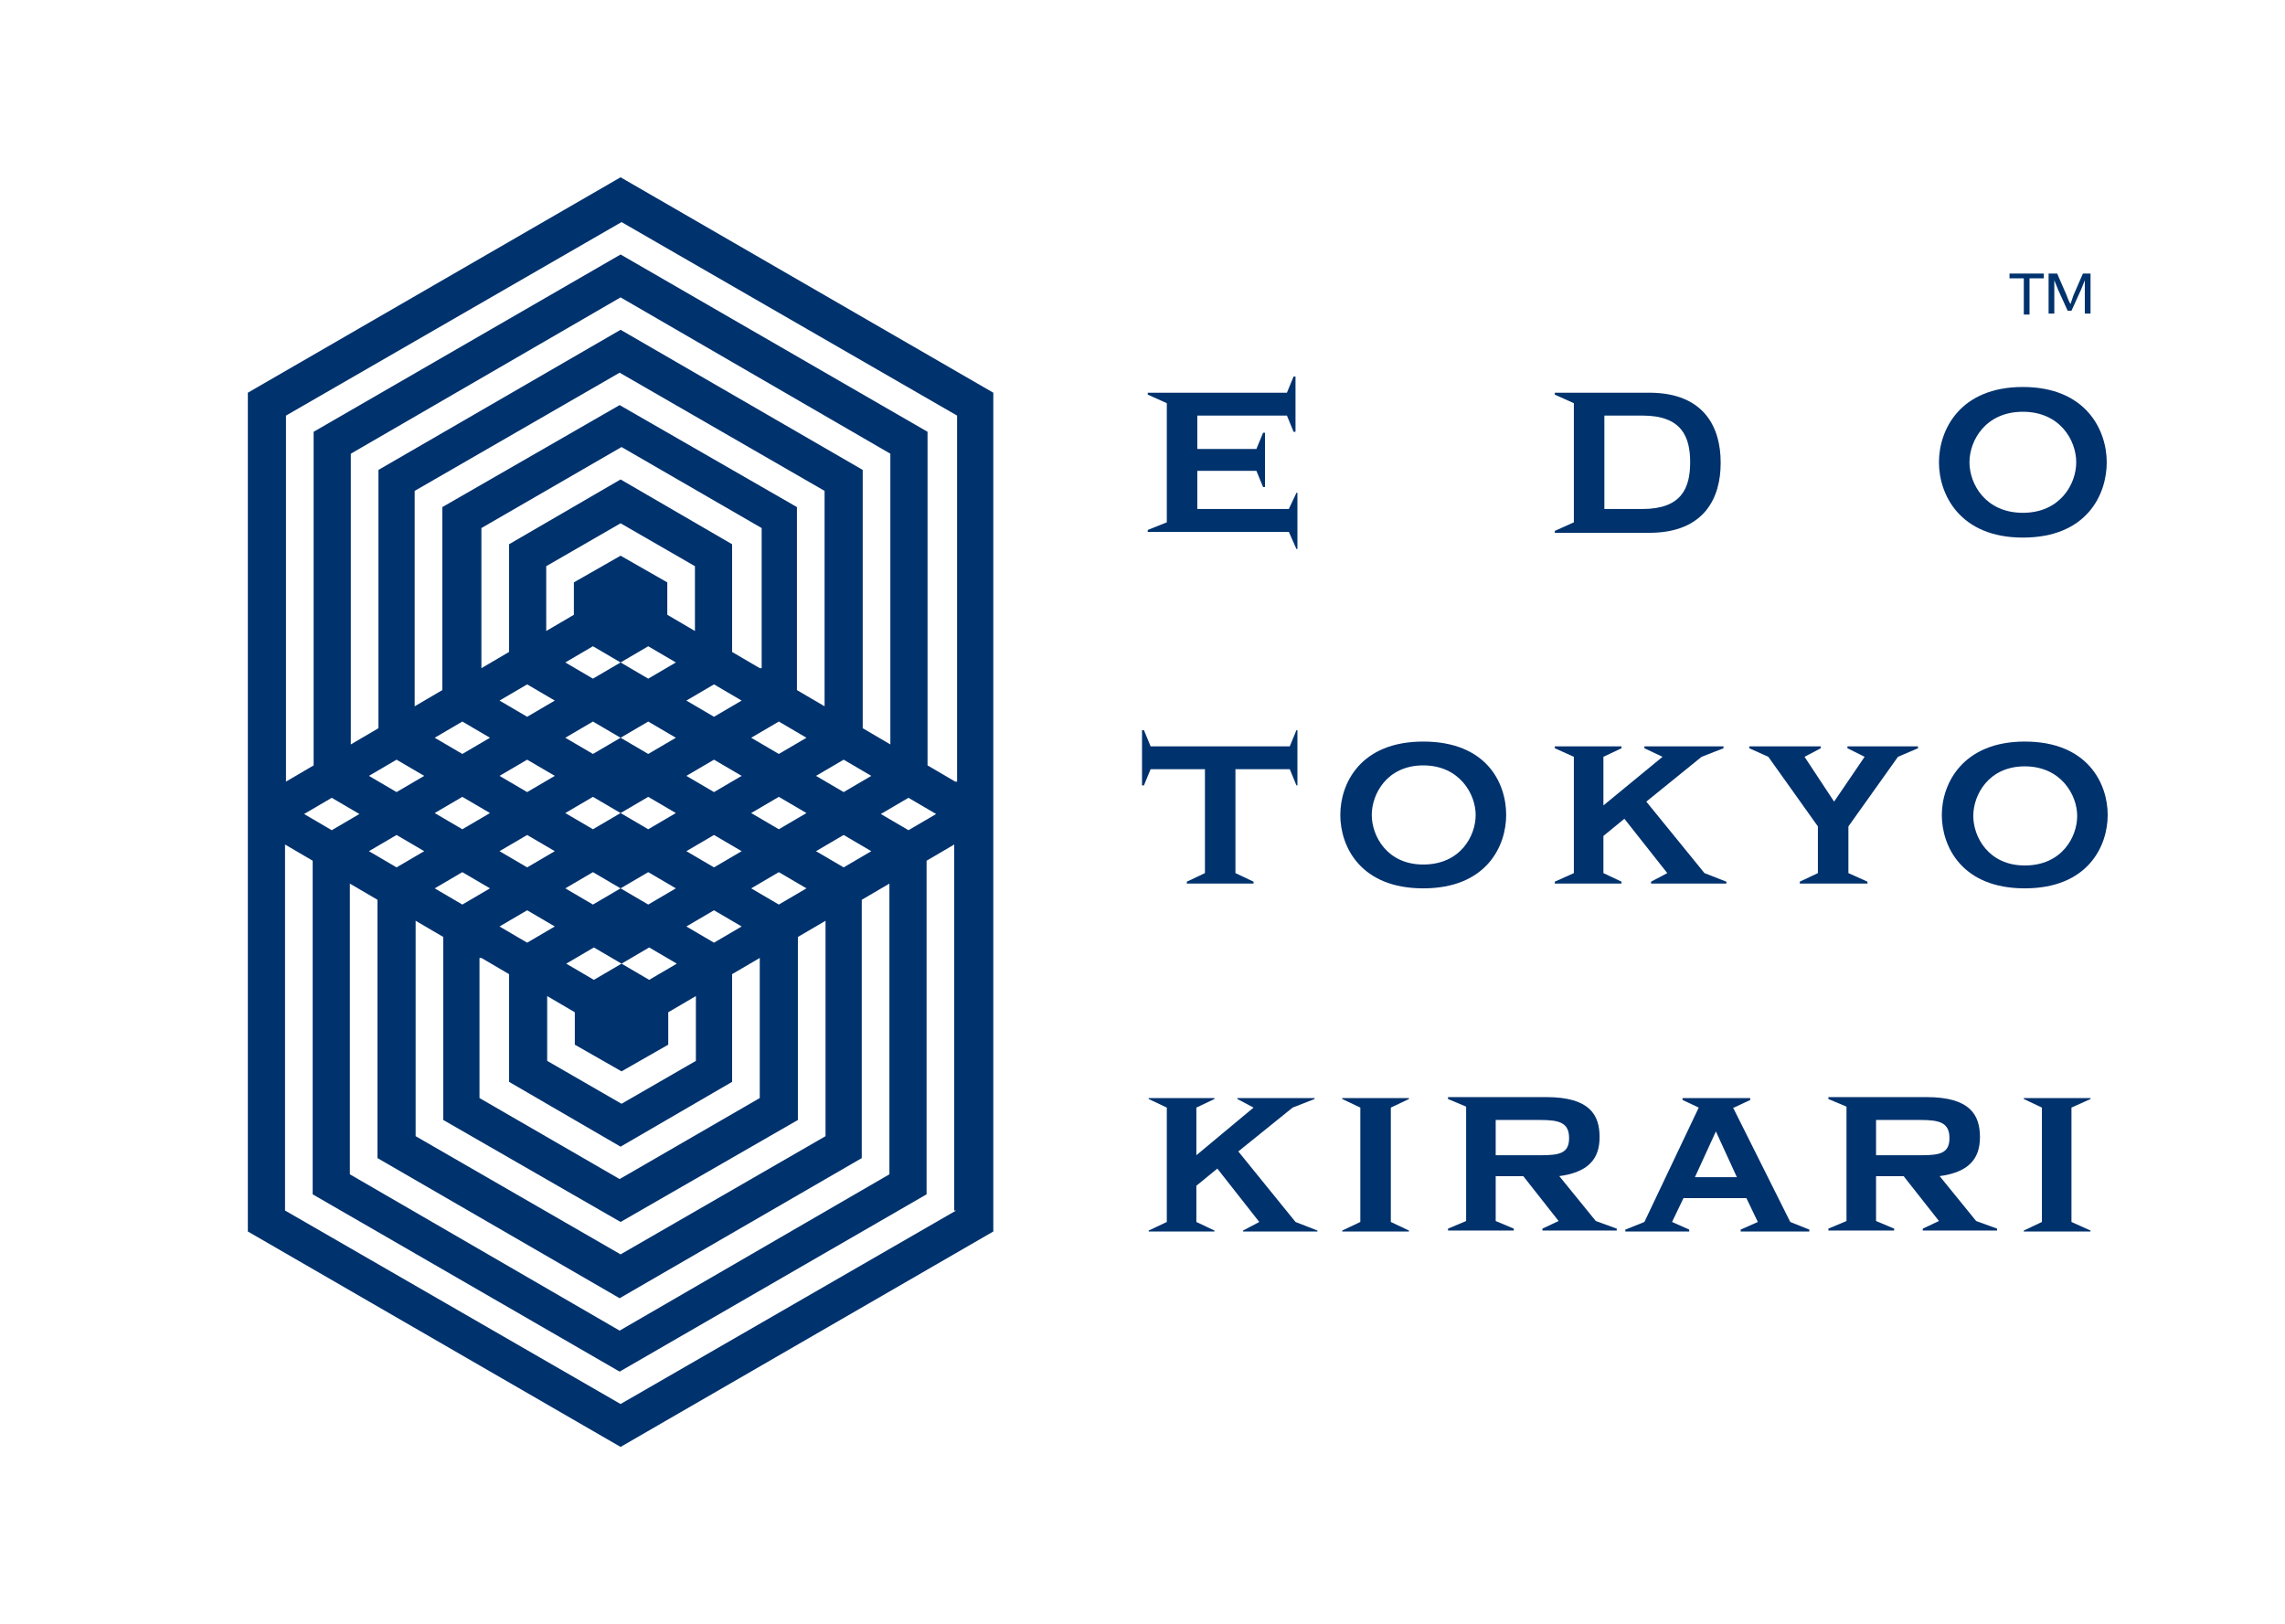 <?xml version="1.0" encoding="UTF-8"?><svg id="_レイヤー_2" xmlns="http://www.w3.org/2000/svg" viewBox="0 0 23.97 17.04"><defs><style>.cls-1{fill:none;}.cls-2{fill:#00326d;}</style></defs><g id="_レイヤー_1-2"><g><rect class="cls-1" width="23.97" height="17.04"/><g><g><path class="cls-2" d="m18.05,4.85c0-.35-.16-.73-.75-.73h-.99v.02l.2.09v1.25l-.2.09v.02h.99c.59,0,.75-.38.75-.73Zm-1.22.49v-.98h.4c.41,0,.5.22.5.49s-.09.49-.5.49h-.4Z"/><path class="cls-2" d="m21.22,5.64c.67,0,.88-.45.88-.79s-.22-.79-.88-.79-.88.45-.88.79.22.79.88.79Zm0-1.32c.39,0,.56.3.56.53s-.17.53-.56.53-.56-.3-.56-.53.17-.53.56-.53Z"/><polygon class="cls-2" points="13.6 5.76 13.61 5.76 13.61 5.17 13.6 5.17 13.52 5.34 12.56 5.34 12.56 4.94 13.18 4.94 13.25 5.11 13.27 5.11 13.27 4.54 13.25 4.54 13.18 4.71 12.56 4.71 12.56 4.36 13.5 4.36 13.57 4.53 13.59 4.53 13.59 3.95 13.57 3.95 13.5 4.12 12.04 4.12 12.04 4.14 12.24 4.23 12.24 5.48 12.04 5.56 12.04 5.58 13.52 5.58 13.6 5.76"/><path class="cls-2" d="m15.8,8.55c0-.34-.21-.77-.87-.77s-.87.44-.87.77.21.77.87.77.87-.44.87-.77Zm-.87.52c-.38,0-.54-.3-.54-.52s.16-.52.54-.52.55.3.55.52-.16.52-.55.52Z"/><polygon class="cls-2" points="12.64 8.07 12.64 9.16 12.45 9.25 12.45 9.27 13.15 9.27 13.15 9.25 12.96 9.16 12.96 8.07 13.53 8.07 13.6 8.24 13.61 8.24 13.61 7.66 13.6 7.66 13.53 7.83 12.07 7.83 12 7.66 11.98 7.66 11.98 8.24 12 8.24 12.07 8.07 12.64 8.07"/><path class="cls-2" d="m21.24,7.78c-.65,0-.87.44-.87.77s.21.77.87.77.87-.44.87-.77-.21-.77-.87-.77Zm0,1.3c-.38,0-.54-.3-.54-.52s.16-.52.54-.52.55.3.55.52-.16.52-.55.52Z"/><polygon class="cls-2" points="19.07 8.67 19.07 9.16 18.88 9.25 18.88 9.27 19.59 9.27 19.59 9.25 19.39 9.16 19.39 8.67 19.91 7.94 20.12 7.85 20.12 7.83 19.38 7.83 19.38 7.85 19.56 7.94 19.24 8.41 18.93 7.94 19.1 7.85 19.1 7.83 18.35 7.83 18.35 7.85 18.55 7.94 19.07 8.67"/><polygon class="cls-2" points="16.82 8.77 17.04 8.59 17.49 9.16 17.32 9.25 17.32 9.27 18.11 9.27 18.11 9.25 17.88 9.16 17.27 8.41 17.85 7.94 18.08 7.85 18.08 7.83 17.25 7.83 17.25 7.85 17.44 7.94 16.82 8.45 16.82 7.94 17.01 7.85 17.01 7.83 16.31 7.83 16.31 7.85 16.51 7.94 16.51 9.16 16.31 9.25 16.31 9.27 17.01 9.27 17.01 9.25 16.82 9.16 16.82 8.77"/><polygon class="cls-2" points="14.08 11.53 14.27 11.62 14.27 12.82 14.08 12.91 14.08 12.92 14.78 12.92 14.78 12.91 14.59 12.82 14.59 11.62 14.78 11.53 14.78 11.52 14.08 11.52 14.08 11.53"/><polygon class="cls-2" points="21.23 11.53 21.42 11.62 21.42 12.82 21.23 12.91 21.23 12.92 21.93 12.92 21.93 12.91 21.73 12.82 21.73 11.62 21.93 11.53 21.93 11.52 21.23 11.52 21.23 11.53"/><polygon class="cls-2" points="12.99 12.08 13.56 11.62 13.79 11.53 13.79 11.52 12.98 11.52 12.98 11.53 13.15 11.62 12.55 12.12 12.55 11.62 12.74 11.53 12.74 11.52 12.05 11.52 12.05 11.53 12.24 11.62 12.24 12.82 12.05 12.91 12.05 12.92 12.74 12.92 12.74 12.91 12.55 12.82 12.55 12.44 12.77 12.26 13.21 12.82 13.04 12.91 13.04 12.92 13.82 12.92 13.82 12.91 13.59 12.82 12.99 12.08"/><path class="cls-2" d="m18.19,11.62l.17-.08v-.02h-.71v.02l.17.08-.57,1.2-.2.08v.02h.67v-.02l-.18-.08.12-.25h.66l.12.25-.18.08v.02h.72v-.02l-.2-.08-.6-1.2Zm-.41.73l.22-.48.22.48h-.45Z"/><path class="cls-2" d="m16.35,12.34c.31-.04.43-.18.43-.41s-.1-.42-.56-.42h-1.03v.02l.19.08v1.2l-.19.08v.02h.69v-.02l-.19-.08v-.47h.29l.37.47-.17.08v.02h.78v-.02l-.22-.08-.39-.48Zm-.66-.59h.47c.2,0,.3.03.3.19s-.1.18-.3.18h-.47v-.37Z"/><path class="cls-2" d="m20.34,12.34c.31-.04.43-.18.43-.41s-.1-.42-.56-.42h-1.03v.02l.19.08v1.2l-.19.08v.02h.69v-.02l-.19-.08v-.47h.29l.37.47-.17.08v.02h.78v-.02l-.22-.08-.39-.48Zm-.66-.59h.47c.2,0,.3.03.3.19s-.1.18-.3.18h-.47v-.37Z"/><path class="cls-2" d="m2.6,4.12v8.8l3.91,2.26,3.91-2.26V4.12l-3.91-2.26-3.91,2.26Zm7.43,8.58l-3.52,2.03-3.52-2.03v-3.84l.29.17v3.5l3.22,1.86,3.22-1.86v-3.5l.29-.17v3.84Zm-4.98-2.65l.29.17v1.13l1.17.68,1.17-.68v-1.13l.29-.17v1.47l-1.47.85-1.47-.85v-1.47Zm-.2-.56l-.29-.17.29-.17.29.17-.29.17Zm1.37-1.92l.29.17.29-.17.29.17-.29.17-.29-.17-.29.17-.29-.17.29-.17Zm-.29-.62l.29-.17.29.17.29-.17.29.17-.29.17-.29-.17-.29.17-.29-.17Zm.29,1.41l.29.17.29-.17.29.17-.29.17-.29-.17-.29.17-.29-.17.29-.17Zm0,.79l.29.17.29-.17.29.17-.29.17-.29-.17-.29.17-.29-.17.29-.17Zm.88.96l-.29.17-.29-.17-.29.17-.29-.17.29-.17.29.17.29-.17.29.17Zm-1.07.51v.34l.49.28.49-.28v-.34l.29-.17v.68l-.78.45-.78-.45v-.68l.29.17Zm1.17-.9l.29-.17.29.17-.29.17-.29-.17Zm0-.79l.29-.17.29.17-.29.17-.29-.17Zm.29-.62l-.29-.17.29-.17.29.17-.29.17Zm0-.79l-.29-.17.29-.17.29.17-.29.17Zm-.2-.9l-.29-.17v-.34l-.49-.28-.49.28v.34l-.29.17v-.68l.78-.45.78.45v.68Zm-1.47.73l-.29.17-.29-.17.29-.17.29.17Zm-.29.62l.29.17-.29.17-.29-.17.29-.17Zm0,.79l.29.17-.29.17-.29-.17.29-.17Zm0,.79l.29.17-.29.17-.29-.17.29-.17Zm2.35-.23l.29-.17.29.17-.29.17-.29-.17Zm.29-.62l-.29-.17.29-.17.29.17-.29.17Zm0-.79l-.29-.17.29-.17.29.17-.29.17Zm-.2-.9l-.29-.17v-1.13l-1.17-.68-1.17.68v1.13l-.29.17v-1.47l1.47-.85,1.47.85v1.47Zm-2.83.73l-.29.17-.29-.17.29-.17.29.17Zm-.29.62l.29.17-.29.17-.29-.17.29-.17Zm-.2,1.47v1.92l1.86,1.07,1.86-1.07v-1.92l.29-.17v2.26l-2.15,1.24-2.15-1.24v-2.26l.29.17Zm3.91-.9l.29-.17.29.17-.29.17-.29-.17Zm.29-.62l-.29-.17.29-.17.29.17-.29.17Zm-.2-.9l-.29-.17v-1.92l-1.86-1.07-1.86,1.07v1.92l-.29.17v-2.26l2.15-1.24,2.15,1.24v2.26Zm-4.2.73l-.29.17-.29-.17.29-.17.29.17Zm-.29.62l.29.17-.29.17-.29-.17.29-.17Zm-.2.68v2.71l2.54,1.47,2.54-1.47v-2.71l.29-.17v3.05l-2.83,1.64-2.83-1.64v-3.05l.29.17Zm5.28-.9l.29-.17.29.17-.29.17-.29-.17Zm.1-.73l-.29-.17v-2.71l-2.54-1.47-2.54,1.47v2.71l-.29.17v-3.05l2.83-1.64,2.83,1.64v3.05Zm-5.57.73l-.29.17-.29-.17.29-.17.29.17Zm6.25-.34l-.29-.17v-3.5l-3.22-1.86-3.22,1.86v3.5l-.29.17v-3.84l3.52-2.03,3.52,2.03v3.84Z"/></g><g><path class="cls-2" d="m21.23,2.92h-.15v-.05h.36v.05h-.15v.38h-.06v-.38Z"/><path class="cls-2" d="m21.5,2.87h.08l.1.23s.02.06.04.09h0s.02-.06.03-.09l.1-.23h.08v.42h-.06v-.23s0-.09,0-.12h0l-.04.1-.1.22h-.04l-.1-.22-.04-.1h0s0,.09,0,.12v.23h-.06v-.42Z"/></g></g></g></g></svg>